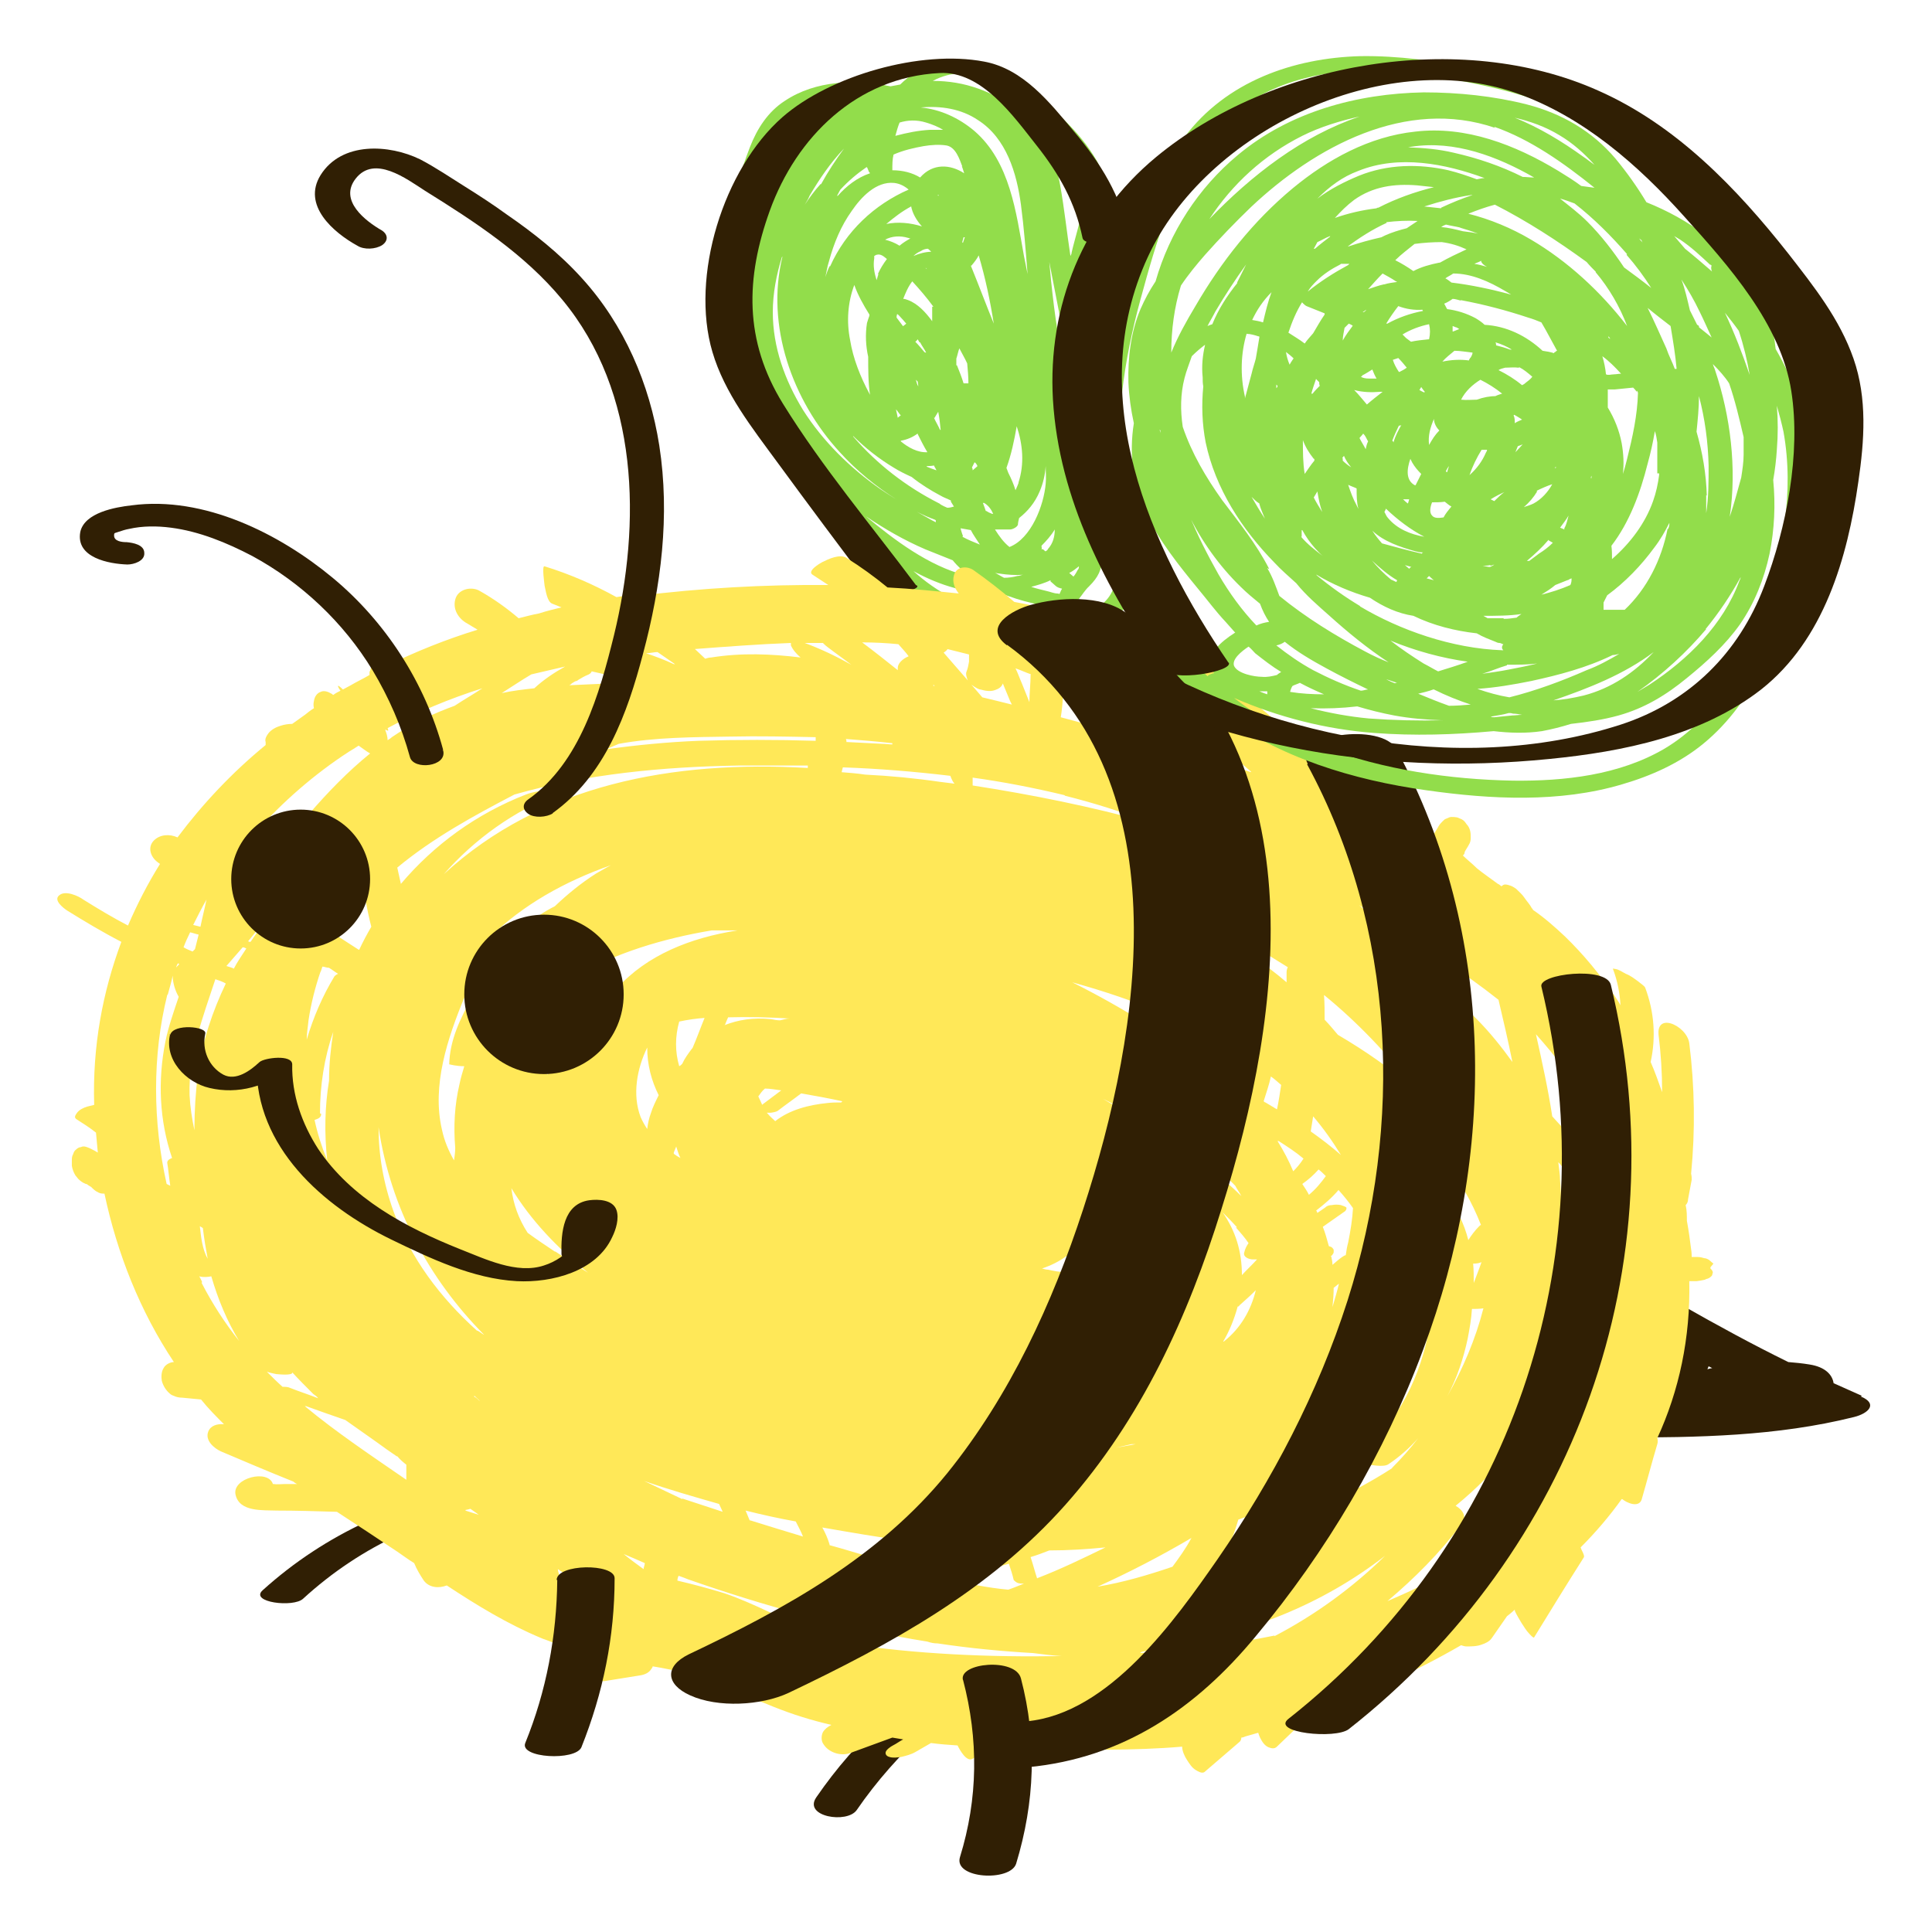 <?xml version="1.0" encoding="UTF-8"?>
<svg id="Layer_1" xmlns="http://www.w3.org/2000/svg" version="1.1" viewBox="0 0 32 32">
  <!-- Generator: Adobe Illustrator 29.8.0, SVG Export Plug-In . SVG Version: 2.1.1 Build 160)  -->
  <defs>
    <style>
      .st0 {
        fill: #301f04;
      }

      .st1 {
        fill: #ffe858;
      }

      .st2 {
        fill: #92dd4b;
      }
    </style>
  </defs>
  <path class="st0" d="M6.08,25.2c-.63.29-1.21.67-1.73,1.14-.22.2.51.29.67.14.48-.44,1.02-.8,1.61-1.07.14-.06.12-.16,0-.22-.15-.07-.39-.05-.54.02h0Z"/>
  <path class="st0" d="M14.67,28.46c-.44.39-.82.83-1.15,1.31-.22.32.51.44.67.21.33-.48.72-.92,1.15-1.31.13-.12-.03-.26-.15-.3-.17-.06-.39-.03-.52.1h0Z"/>
  <path class="st2" d="M18.87,9.61c.04-.29-.02-.58-.09-.86-.07-.31-.16-.61-.25-.91-.11-.35-.25-.7-.36-1.05-.03-.35-.07-.69-.13-1.04-.02-.14-.05-.27-.07-.41.02-.38.1-.76.18-1.13.07-.29.17-.58.18-.88.02-.27-.07-.53-.22-.76-.31-.49-.79-.88-1.26-1.21-.26-.18-.54-.34-.87-.36-.29-.02-.57.06-.81.2-.1.06-.18.12-.26.2-.06.01-.11.02-.16.03-.58-.12-1.24-.1-1.75.24-.28.18-.46.46-.58.77-.15.39-.27.79-.38,1.19-.2.78-.19,1.54.05,2.32.2.65.54,1.25.97,1.79.43.54.94,1,1.5,1.39.12.08.24.16.35.23-.14-.01-.31.07-.21.17.79.76,1.93,1.1,3.01.93.51-.08,1.05-.27,1.14-.84h0ZM15.95,8.88s-.03-.08-.04-.13c.06.01.12.02.17.03.04.08.1.16.15.24-.1-.04-.2-.08-.29-.13h0ZM12.96,4.25c-.28,1.14.16,2.38.95,3.24.27.3.6.57.95.79-.1-.06-.19-.12-.28-.18-.5-.35-.95-.79-1.28-1.31-.3-.49-.5-1.04-.5-1.62,0-.31.06-.62.15-.91h0ZM15.54,8.33c-.53-.27-1.01-.64-1.4-1.09,0,0-.01-.01-.01-.02.2.2.43.38.68.53.08.05.18.1.29.15.15.12.31.22.48.31.05.03.11.05.17.08,0,0,0,.02,0,.02.02.03.03.05.05.08-.03.01-.07.02-.11.02h0s-.1-.04-.13-.07h0ZM16.33,8.47s-.03-.09-.05-.14c0,0,.01,0,.02,0,.07.04.12.11.15.18,0,0-.01,0-.02,0-.03-.01-.07-.03-.1-.05h0ZM14.87,6.92s-.02-.1-.03-.14c.03.03.05.07.08.1h0s-.03.02-.04.03h0ZM15.44,5.08c0,.08,0,.16,0,.24h0c-.11-.15-.24-.29-.4-.35-.03-.01-.05-.02-.08-.02.04-.1.08-.2.15-.29.12.13.24.27.35.42h0ZM15.24,5.67c.03.06.07.11.1.17-.01,0-.02,0-.03-.01-.05-.06-.1-.12-.15-.17.02-.01.03-.03.04-.04.01.02.02.03.03.05ZM15.2,6.32s.01.06.01.08c-.02-.03-.03-.07-.04-.11.01.01.02.02.03.03h0ZM14.97,5.42c-.04-.05-.08-.11-.12-.16,0-.02,0-.03.01-.06.03.02.06.06.08.08.03.03.05.06.07.08-.02.02-.04.03-.06.05h0ZM15.84,6.05s0-.07,0-.11c.02-.06.03-.12.05-.17.04.08.09.16.13.25.01.11.02.22.02.33h-.08c-.03-.1-.07-.2-.11-.3h0ZM16.03,6.58v.02-.02h0,0ZM15.94,4.02s0-.01,0-.02l.02-.07h.02s-.02.06-.03.09h0ZM15.34,4.44s.02.03.03.04c-.01-.02-.03-.03-.04-.04h0ZM15.43,4.17c-.1,0-.21.03-.3.07.03-.03.07-.06.12-.08.04-.03.09-.04.12-.04.02.02.04.03.06.06ZM14.55,4.54s-.02.06-.03.1c-.04-.12-.06-.24-.04-.36,0-.01,0-.02,0-.04.02-.01.03-.02.04-.02.07-.02.12.03.17.07-.06.08-.11.16-.15.25h0ZM14.4,5.21v.02s-.03.08-.04.12c-.03.19-.02.38.02.56,0,.21,0,.43.03.63,0,0-.01-.02-.01-.02-.15-.28-.27-.58-.32-.89-.06-.3-.04-.62.07-.91h0c.06.17.15.33.25.49h0ZM16.1,7.74h0s.03-.06.04-.08h.01s.03.03.04.06c-.03.03-.06.05-.08.07,0-.02,0-.03-.01-.04,0,0,0,0,0,0ZM16.09,4.4h0c.05-.06.09-.11.12-.17.11.37.19.75.25,1.13-.13-.32-.25-.64-.38-.96h0ZM15.54,3.25s0-.01-.01-.02c0,0,.02,0,.02,0,0,0-.01.02-.02.02,0,0,0,0,0,0ZM14.9,4.07c-.08-.05-.16-.08-.24-.1.11-.06.25-.07.38-.03.01,0,.02.01.04.01-.06.03-.12.07-.17.11,0,0,0,0,0,0ZM15.48,6.92s.04-.07.06-.1c.02.1.03.2.04.3h-.01c-.03-.07-.07-.13-.1-.2ZM15.09,3.41c.02.12.09.24.18.34-.19-.06-.4-.08-.59-.04.13-.11.26-.21.41-.29h0ZM14.92,7.3c.11-.02.2-.06.28-.12,0,0,0,0,0,.01.05.1.1.2.16.3-.16.01-.32-.08-.44-.18h0ZM13.74,4.41c-.03.06-.05.12-.07.18.02-.08.03-.17.06-.26.08-.3.2-.59.38-.84.15-.22.4-.49.7-.46.09.01.17.05.24.11-.57.25-1.04.69-1.3,1.27ZM14.36,2.77s.02.04.03.07c0,.01.02.02.02.03-.21.07-.39.21-.54.38,0,0,0-.01,0-.02.02-.03.03-.06.05-.09.13-.14.27-.26.43-.37h0ZM15.35,7.72s.08,0,.12-.01c.01.03.03.05.04.08-.06-.02-.11-.04-.16-.06h0,0ZM16.87,8s-.03.08-.05.12c-.03-.1-.07-.19-.12-.29-.01-.03-.02-.05-.03-.08.08-.22.13-.46.17-.69.1.3.13.62.03.93h0ZM15.93,2.75s.03.08.04.12c-.23-.15-.52-.17-.73.07-.13-.08-.29-.12-.46-.12h0c0-.1,0-.18.02-.26.16-.07.33-.11.5-.14.12-.02.26-.03.38-.01.15.03.21.22.26.35ZM16.48,8.77c.08,0,.16,0,.25,0,.04,0,.12-.04.13-.08,0-.03.01-.07.02-.11.14-.11.26-.25.34-.44.06-.14.09-.28.1-.42,0,.1.01.19,0,.29-.03.36-.24.91-.6,1.05-.1-.08-.17-.18-.24-.29,0,0,0,0,0,0ZM15.41,2.15c-.2.01-.39.05-.58.1.02-.07.04-.15.07-.22.13-.04.28-.05.44,0,.1.03.2.07.28.12h-.21ZM13.59,3.05c-.1.11-.18.22-.26.34.03-.05.06-.1.08-.15.16-.27.34-.54.57-.78-.14.19-.27.39-.38.59h0ZM15.5,8.62v.03l-.06-.03c-.16-.09-.32-.18-.49-.28.17.11.35.2.54.27h0ZM17.31,9.13s-.04-.05-.06-.03c.01-.02,0-.04,0-.06.08-.08.16-.17.22-.27,0,.12-.03.23-.11.32-.01.02-.02.03-.04.04,0,0,0,0-.01,0h0ZM16.96,4.24c-.13-.72-.23-1.56-.82-2.07-.26-.22-.57-.36-.89-.39.33-.03.67.02.95.21.47.3.64.88.71,1.4.05.38.08.77.11,1.15-.02-.1-.04-.2-.06-.3h0ZM17.76,6.7s.02.04.02.07v.04s-.02-.07-.02-.11ZM17.58,5.73c0,.06,0,.11.01.17-.11-.55-.17-1.1-.22-1.66,0,.02,0,.03,0,.05.07.36.14.72.21,1.08,0,.12-.01.24,0,.35h0ZM16.46,9.48s.06.02.09.02c.13.02.27.03.4.02-.03,0-.06.02-.1.02-.07.02-.15.03-.22.03-.06-.03-.12-.07-.18-.1h0ZM17.4,9.63s.06.05.08.07c.03.03.07.04.11.05,0,.01-.02.03-.02.04-.04.08,0,.04-.06.04-.05,0-.12-.03-.17-.04-.08-.02-.17-.04-.26-.07.11-.03.22-.06.32-.11h0ZM17.85,9.44s-.04.08-.07.11c-.02-.02-.05-.04-.07-.06.06-.03.11-.07.16-.11,0,.02,0,.04-.02.06ZM15.96,1.23c.26.02.49.2.69.35.4.3.83.65,1.1,1.09.13.22.21.45.18.7-.02.27-.12.55-.18.81,0,.02-.01.04-.02.06-.06-.39-.1-.78-.17-1.17-.13-.76-.63-1.34-1.35-1.6-.25-.09-.5-.13-.76-.13.15-.08.32-.13.49-.12h.01,0ZM12.45,3.59c.1-.35.21-.71.34-1.05.1-.28.24-.54.49-.71.29-.2.64-.25.98-.24-.1.04-.2.1-.3.15-.8.46-1.33,1.24-1.57,2.1.02-.09.04-.18.06-.27ZM14.34,8.55c.31.21.64.4.99.55.15.06.3.12.45.18.08.1.18.19.29.27-.03,0-.05,0-.08-.02-.61-.16-1.17-.58-1.65-.98h0ZM18.05,10.13c-.99.36-2.16.02-2.92-.67.44.24.92.39,1.43.36.18.07.36.13.54.17.18.04.37.11.55.07.21-.04.25-.22.39-.35.15-.15.21-.27.22-.49,0-.24,0-.48-.01-.72v-.34c.07.24.13.47.18.71.11.47.16,1.05-.38,1.25,0,0,0,0,0,0Z"/>
  <path class="st0" d="M15.17,9.69c-.74-.99-1.55-1.95-2.2-3s-.62-2.09-.22-3.2c.44-1.22,1.44-2.21,2.81-2.28.7-.04,1.23.72,1.61,1.2.38.48.64.95.76,1.53.03.17.79.09.77-.02-.13-.67-.47-1.22-.91-1.74-.4-.48-.84-1.04-1.49-1.16-1.05-.2-2.55.23-3.34.92-.98.86-1.53,2.64-1.16,3.89.2.68.66,1.26,1.07,1.82.52.71,1.05,1.42,1.58,2.12.11.15.81.01.74-.07h0Z"/>
  <path class="st0" d="M30.84,23.12c-.16-.07-.31-.14-.47-.21-.02-.14-.14-.27-.4-.31-.12-.02-.23-.03-.35-.04-.59-.29-1.16-.6-1.74-.93-.21-.12-.55-.13-.79-.06-.12.03-.43.17-.2.3.17.1.34.2.51.29-.09.04-.16.11-.2.2-.12.26-.25.52-.38.78-.04.08-.03.16,0,.24h-.03c-.12,0-.59.04-.57.23.02.2.46.2.58.2,1.32,0,2.63-.02,3.91-.34.24-.06.4-.22.11-.34h0ZM28.36,22.66s-.06.01-.08.02l.02-.05s.04.02.06.03Z"/>
  <path class="st1" d="M28.38,20.93s-.05-.04-.07-.06c-.03-.02-.06-.03-.08-.03-.03-.01-.07-.02-.11-.02h-.1s0-.08-.01-.13c-.02-.16-.04-.31-.07-.47,0-.09,0-.17-.02-.26.02-.02.04-.05.04-.1.02-.11.04-.21.06-.32,0-.03,0-.06-.01-.1.07-.72.06-1.44-.03-2.16-.02-.15-.17-.29-.31-.33-.15-.04-.21.05-.2.18.04.32.06.64.06.96-.06-.17-.12-.34-.19-.5.09-.41.06-.83-.09-1.23-.01-.03-.09-.08-.11-.1-.07-.05-.13-.1-.21-.13-.06-.03-.11-.07-.17-.08-.02,0-.06-.02-.04.01.07.19.11.39.12.59-.03-.06-.07-.11-.1-.16-.24-.35-.51-.68-.82-.98-.17-.16-.34-.31-.53-.44,0-.01-.01-.02-.02-.03-.03-.06-.08-.11-.12-.17-.04-.06-.09-.1-.14-.15-.03-.02-.06-.04-.09-.05-.03-.01-.06-.02-.09-.02-.02,0-.04.01-.06.03-.02-.01-.03-.03-.06-.04-.12-.09-.24-.17-.35-.26,0,0,0,0-.01-.01-.07-.07-.15-.13-.22-.2.02-.02.03-.03.03-.06.02-.04.05-.08.07-.12.02-.03.03-.07.03-.11s0-.08-.01-.12c-.01-.04-.03-.08-.06-.11-.02-.03-.04-.06-.08-.08l-.07-.03s-.1-.02-.14,0l-.07.03s-.07.06-.1.11c-.02.04-.05.08-.07.12-.01.02-.02.05-.02.08-.53-.4-1.07-.79-1.62-1.15-.15-.1-.3-.19-.45-.28-.3-.31-.62-.59-.95-.85-.04-.12-.11-.23-.19-.32-.04-.05-.1-.1-.17-.11-.06,0-.13.02-.17.07h0s-.07-.04-.11-.07h0s.04-.02.06-.04c0-.1-.03-.19-.07-.27-.04-.09-.1-.17-.17-.24-.02-.02-.04-.03-.07-.04-.03-.02-.07-.03-.1-.04-.07-.03-.16-.04-.24-.05h-.07s-.06,0-.09.02c0,0-.01.02-.02.02,0,.02.01.04.03.06l.04.04c.05.07.09.14.12.22-.85-.43-1.76-.71-2.7-.88-.22-.19-.44-.36-.68-.53-.11-.07-.28-.06-.32.09-.03.11.01.21.08.3-.39-.04-.78-.08-1.18-.1-.22-.18-.44-.34-.68-.49-.11-.07-.3.02-.4.07-.04.02-.26.15-.16.21.09.06.17.11.26.17-1.05-.01-2.11.05-3.15.18h-.06c-.1,0-.2,0-.3.02-.38-.21-.77-.38-1.19-.51-.05-.02,0,.3,0,.32.02.08.04.27.13.3.05.02.1.04.15.06-.12.03-.25.06-.37.1-.11.02-.22.05-.34.08-.2-.17-.41-.32-.64-.45-.13-.08-.34-.04-.4.11-.06.16.02.32.16.41.07.04.13.08.2.12-.52.16-1.02.36-1.51.6,0,0-.02-.01-.02-.01-.03-.02-.06-.03-.1-.03-.03,0-.06,0-.08.02-.03.01-.04.03-.06.06,0,.02-.01.04-.02.06v.05c-.1.06-.21.11-.31.17-.04.02-.09.05-.13.07h0s-.07-.07-.08-.06c-.01.01.03.07.04.08-.04.02-.08.04-.12.07-.01,0-.02-.02-.03-.02-.05-.03-.12-.06-.18-.03-.06.02-.1.08-.11.15-.01.04-.01.08,0,.12-.05.03-.1.07-.15.11-.07.05-.14.1-.21.15-.06,0-.13.01-.19.03-.07.02-.15.06-.2.12-.03.04-.07.1-.05.15,0,0,0,0,0,.01v.04h0c-.55.45-1.04.97-1.46,1.53-.13-.06-.29-.05-.39.05-.11.11-.06.27.06.36.01.01.03.02.04.03-.2.32-.38.67-.53,1.02-.25-.13-.5-.28-.74-.43-.08-.06-.3-.16-.4-.07-.1.08.07.21.13.25.29.18.59.36.9.52-.31.83-.48,1.73-.45,2.7-.04.01-.08.02-.12.03-.06.02-.13.05-.17.11-.02.03-.05.07,0,.1.11.07.22.14.32.22.01.11.02.22.03.33-.03-.02-.07-.04-.11-.06-.02-.01-.04-.02-.07-.03-.03-.01-.06-.02-.1,0-.03,0-.06.02-.08.04-.03.02-.04.05-.05.08-.02.03-.02.07-.02.11v.08c.01.06.03.11.06.16.02.02.03.04.05.06.03.03.07.06.12.08.02,0,.03.01.04.02l.05.03.02.02s.05.05.08.06c.03.02.06.03.1.03h.02c.21.99.59,1.95,1.15,2.79-.06,0-.14.04-.17.1-.04.06-.04.15-.03.21.02.08.07.16.13.21.02.02.04.03.07.04.04.02.09.03.14.03.11.01.21.02.31.03.12.15.25.28.38.41-.11-.01-.22.02-.26.12-.06.15.1.28.21.33.4.17.8.34,1.2.5.02.02.04.03.06.04h-.2c-.06,0-.13.01-.19,0h-.01c-.08-.25-.67-.1-.62.17.06.3.46.26.69.27.32,0,.65.01.98.02h.01c.34.22.67.44,1,.66.09.06.18.13.28.19.04.1.1.2.16.29.09.12.25.13.38.08.5.33,1.01.64,1.56.87.02.01.05.02.08.03.21.08.41.16.63.22h.03c-.03.06-.05.14-.03.2.02.08.07.15.14.2.07.04.15.08.23.06l.56-.09c.07-.01.15-.04.19-.11.01-.01.02-.03.02-.04.19.03.38.07.57.12.65.18,1.26.52,1.91.72.16.05.31.09.48.13-.06.03-.11.07-.14.12-.03.06-.03.15.01.2.08.13.27.2.43.15.24-.09.47-.17.71-.26.06.01.12.02.18.03-.06.03-.11.07-.17.1-.04.02-.11.07-.12.11-.01.04.02.07.06.08.06.02.13.01.2,0,.08-.02.16-.04.23-.08.09-.05.17-.1.26-.15.15.02.29.03.44.04.04.08.15.28.25.22.11-.06.22-.12.33-.18.24.01.48.02.71.02.78.01,1.62.03,2.43-.04h0c0,.07.04.16.08.22s.08.13.15.17c.03.02.1.06.14.03.19-.16.38-.33.57-.49.03-.02.04-.05.04-.08.02,0,.05-.01.07-.02.07-.02.14-.04.21-.06.01.03.02.06.03.08.03.06.07.13.14.16.05.02.1.03.14-.01.17-.16.34-.33.51-.49.47-.18.93-.39,1.38-.59.39-.18.78-.38,1.16-.6.03.01.06.02.09.02.08,0,.17,0,.25-.03.06-.02.13-.05.17-.11l.25-.36s.09-.07.13-.11v.02c.03.07.07.13.11.2.04.06.08.13.13.18,0,0,.07.08.08.06.27-.44.54-.88.82-1.32.02-.02-.01-.08-.02-.1-.01-.02-.02-.04-.03-.07.25-.25.48-.52.68-.8h.01c.07.06.27.15.32.01.09-.31.17-.62.26-.92.01-.03.01-.07,0-.1.36-.78.55-1.66.53-2.6h.12s.08-.01.12-.02c.02,0,.04-.02.06-.02.03-.01.06-.03.08-.06,0-.01,0-.02.01-.04,0-.03-.02-.05-.04-.07v-.02h0ZM26.29,18.32c.18.4.27.83.29,1.26-.16-.27-.35-.51-.57-.76-.1-.11-.2-.22-.3-.33-.07-.46-.17-.91-.27-1.36.32.36.62.73.83,1.19h0ZM23.97,23.13c.16-.3.27-.63.34-.96.03-.16.06-.32.07-.49h.03s.11,0,.16-.01c-.13.51-.34,1-.6,1.46ZM23.92,19.82c-.08-.07-.29-.07-.39-.07h-.08c-.02-.06-.04-.12-.07-.18-.02-.46-.13-.9-.34-1.3.65.57,1.19,1.25,1.49,2.02-.01,0-.02.01-.03.02-.07.07-.13.15-.18.23-.07-.27-.18-.53-.41-.72h0ZM20.26,22.22c.1-.17.18-.36.24-.58.01,0,.02,0,.03-.02.09-.08.18-.16.27-.25-.08.33-.25.63-.53.85ZM18.77,18.51c-.16-.11-.33-.21-.5-.31.16.08.32.16.49.25.6.33,1.23.7,1.7,1.19.03.06.07.11.1.17-.52-.51-1.15-.93-1.79-1.3h0ZM19.56,21.57s-.03.08-.06.13v-.05s.04-.05.06-.08h0ZM18.81,23.92c-.11.02-.22.04-.33.06.09-.02.17-.04.26-.06h.07ZM16.8,26.18s.03.03.06.04c.03.01.07.01.1.01-.08.03-.17.07-.26.1-.34-.03-.67-.1-1.01-.18.34-.07.68-.15,1.02-.25.03.09.06.18.08.27h0ZM18.06,19.69s.04.05.07.07c-.02-.01-.03-.02-.05-.03,0-.01-.01-.03-.01-.04h0ZM17.65,21.07c-.1,0-.2-.02-.29-.04-.03,0-.07-.01-.1-.02.15-.05.29-.12.41-.21.03.05.06.1.07.15-.02.04-.06.08-.1.12h0ZM20.47,20.33c.07.08.15.17.21.26-.03.04-.06.1-.07.15-.03.08.08.12.14.12h.07c-.08.09-.17.17-.25.26,0-.4-.11-.74-.32-1.04.08.08.16.16.24.25h0ZM22.05,20.8s.02-.01.02-.02c.01-.01.02-.03.02-.04v-.04s-.01-.02-.02-.03c-.02-.02-.03-.02-.06-.03-.03-.11-.06-.22-.1-.32l.37-.26s.03-.03.02-.06c-.02-.02-.07-.03-.09-.04-.05-.01-.1-.01-.15,0-.04,0-.08.01-.11.04l-.13.09s-.01-.03-.02-.04c.13-.1.26-.21.37-.34.09.1.17.2.24.3-.01.18-.04.37-.08.57-.02.07-.03.14-.04.21-.02,0-.04.02-.06.03-.06.04-.11.09-.16.13,0-.04-.01-.1-.02-.14,0,0-.01,0-.01,0ZM21.71,18.74l.04-.25c.17.2.32.41.46.64-.16-.14-.33-.27-.5-.39h0ZM21.96,19.48c-.08.11-.17.22-.28.31-.03-.06-.07-.12-.11-.18.1-.07.19-.15.27-.24.04.03.08.07.12.11ZM22.18,21.25c-.03.13-.07.26-.11.4.01-.11.02-.21.02-.32.03-.02.06-.05.09-.07ZM24.54,20.9c-.04.12-.09.24-.13.35,0-.11,0-.21-.01-.32.06,0,.11-.01.15-.03ZM22.93,15.26c.66.43,1.31.84,1.89,1.3.08.34.16.68.23,1.03-.18-.25-.38-.5-.6-.72-.04-.04-.08-.08-.12-.11-.36-.45-.78-.87-1.25-1.23-.18-.19-.38-.37-.57-.54.14.09.28.18.42.27h0ZM23.44,18.05c-.39-.34-.82-.64-1.28-.91-.07-.08-.14-.17-.22-.25,0-.13,0-.27-.01-.41.54.44,1.06.98,1.51,1.57ZM21.18,18.9c.14.09.28.18.41.29-.05.08-.11.15-.17.21-.07-.17-.16-.34-.26-.5h.02,0ZM21.16,18.38c-.07-.04-.13-.08-.2-.12-.01,0-.02-.01-.03-.02.04-.13.09-.27.12-.41.06.04.11.09.17.14-.02.13-.04.27-.07.41ZM21.96,13.12c.07.04.13.08.19.13-.07-.03-.15-.05-.22-.07.01-.02.02-.03.03-.06h0ZM20.83,15.72c.07.04.15.08.21.12.1.06.19.12.29.18-.01.02-.02.05-.02.08v.17c-.35-.3-.74-.56-1.15-.79.22.08.44.15.66.23h.01ZM20.72,12.79c-.08-.03-.17-.06-.25-.08-.08-.12-.16-.23-.25-.34.17.13.34.27.5.41ZM20.65,17.53c-.04.15-.09.29-.15.43v.02c-.13-.08-.27-.16-.41-.24-.72-.57-1.51-1.06-2.33-1.47,1.05.29,2.05.69,2.9,1.26h0ZM12.62,18.29s-.04-.09-.06-.13c.03-.04.06-.09.11-.13.09,0,.18.02.27.03,0,0-.32.24-.32.24ZM12.77,18.43s.08-.01.11-.03c.13-.1.26-.19.39-.29.23.04.45.08.68.13,0,0-.01.02-.02.02-.08,0-.15,0-.23.01-.3.03-.62.11-.86.3-.04-.04-.09-.08-.13-.13,0,0,0,0-.01-.01h.06ZM12.42,25.19l-.07-.17c.28.07.55.13.83.18.04.08.09.17.12.25-.3-.09-.59-.18-.88-.27h0ZM17.64,13.18c.48.12.96.27,1.41.45-.97-.27-1.97-.47-2.94-.62,0-.04,0-.09,0-.13.51.07,1.02.17,1.52.29ZM13.74,25.6v-.02c-.03-.1-.07-.19-.12-.28.46.08.92.16,1.37.22.23.03.46.06.7.08-.4.1-.79.17-1.2.21-.25-.07-.5-.15-.76-.22ZM18.05,11.72s.05-.05.06-.08c.21.1.43.2.65.27.25.08.49.15.74.2.11.12.22.26.31.4-.74-.22-1.49-.43-2.24-.63.02-.12.03-.25.04-.38.02.03.04.06.06.08.07.11.25.21.37.12ZM17.07,11.17c0,.16-.02.31-.02.46-.04-.1-.08-.2-.12-.3-.04-.09-.07-.18-.11-.26.09.03.17.07.26.1h0ZM16.24,11.42c.07.02.16.04.24.01.06-.02.11-.05.13-.11h0c.04.1.08.19.12.29.01.02.02.04.03.06-.16-.04-.32-.08-.49-.12-.06-.07-.12-.14-.18-.21.04.03.1.07.14.08h0ZM15.81,12.98c-.08-.01-.16-.02-.24-.03-.41-.06-.83-.1-1.24-.12-.13-.02-.26-.03-.39-.04l.02-.08c.59.02,1.19.07,1.78.14.02.05.04.1.07.13h0ZM15.69,10.75c.12.03.24.06.36.09h0v.12c-.01.06-.02.11-.04.16-.02.04,0,.1.02.15-.13-.15-.26-.3-.4-.46.03-.02.04-.03.06-.05ZM15.48,11.36h-.02v-.02l.02.02h0ZM14.78,12.33c-.06,0-.11-.01-.17-.01-.2-.01-.39-.02-.59-.03,0-.02,0-.03-.01-.05.26.02.51.04.77.07v.02h0ZM14.88,10.67c.06.07.12.13.17.2-.1.04-.18.12-.18.19v.04c-.2-.16-.39-.31-.59-.46.2,0,.4.01.6.03h0ZM13.62,10.64s.06.06.09.08c.13.1.26.19.39.29-.25-.14-.5-.26-.77-.36h.3,0ZM11.46,17.37c-.06.08-.12.16-.16.25-.02.02-.03.03-.05.04-.07-.24-.07-.49,0-.74.14-.03.28-.05.42-.06-.07.17-.13.34-.2.5h0ZM9.06,17.79c-.04-.15-.07-.3-.09-.45.08-.36.22-.72.43-1.04.03-.04.06-.08.1-.11.68-.41,1.51-.65,2.29-.78h.43c-.78.12-1.51.41-2,.96-.69.32-1.04.85-1.15,1.43h0ZM7.45,17.63s.11.03.24.03c-.03.1-.06.2-.08.3-.08.34-.1.69-.07,1.05,0,.07-.01.14-.02.21-.09-.16-.16-.32-.2-.51-.17-.73.09-1.51.38-2.21.04,0,.08.01.12.02-.2.35-.37.71-.38,1.11h0ZM7.97,16.28c-.03.05-.06.1-.1.15-.04,0-.08-.02-.13-.02.06-.14.11-.27.17-.4.07-.17.15-.34.22-.5.53-.52,1.22-.91,1.99-1.18-.08.04-.16.09-.25.14-.25.16-.47.34-.68.54-.18.09-.34.2-.5.33-.3.27-.54.6-.74.93h0ZM7.35,14.48c.51-.58,1.16-1.05,1.91-1.34.12-.04-.1-.05-.12-.05-.14,0-.3.02-.43.07-.82.32-1.52.83-2.07,1.48-.02-.09-.04-.18-.06-.27.59-.49,1.27-.86,1.94-1.21,1.19-.34,2.46-.46,3.71-.48h1.15s0,.03,0,.04c-2.23-.13-4.41.27-6.03,1.76ZM9.36,11.04h0c-.18.1-.36.22-.51.36-.18.02-.36.04-.54.08.16-.1.32-.21.49-.31.18-.04.38-.09.56-.13h0ZM13.1,10.65s0,.03,0,.04c.03.07.09.14.16.2-.49-.06-.98-.08-1.48,0-.03,0-.07.01-.1.02-.06-.06-.12-.11-.17-.16.53-.04,1.05-.08,1.58-.1ZM10.89,10.8c.1.07.19.13.29.2h-.02c-.15-.07-.31-.13-.46-.18.07,0,.13-.02.2-.02h0ZM12.11,12.2c.46-.01.93,0,1.4.01v.06c-.65-.02-1.29-.02-1.94,0-.51.02-1.02.07-1.53.14.07-.03.14-.06.21-.09.61-.11,1.23-.11,1.86-.12ZM10.35,11.26c-.07.03-.14.05-.21.08-.02-.01-.04-.02-.06-.02-.22.01-.43.02-.65.03.02-.01.03-.02.04-.03.02-.01.04-.03.07-.04h.01s.02-.01.03-.02c.05-.03.1-.06.15-.08.03-.01.06-.03.07-.06.18.04.36.08.54.14h0ZM6.38,12.08s.04.03.05.02c0,0,0-.02-.01-.04.5-.27,1.03-.49,1.57-.66-.15.1-.31.19-.46.29-.36.13-.72.3-1.04.52-.02.02-.04.03-.07.05,0-.06-.02-.12-.04-.17,0,0,0,0,.01,0ZM5.3,18.44c0-.46.07-.92.22-1.35-.04.26-.07.53-.07.81-.07.43-.08.87-.03,1.32-.09-.22-.16-.44-.21-.67.06-.02.11-.04.11-.1h0ZM5.94,15.73c-.11-.07-.23-.15-.34-.22.13-.21.27-.42.45-.62.03.15.06.31.1.46-.07.12-.14.25-.2.38h0ZM5.31,16.1s.02-.06.03-.09c.03,0,.07.02.11.02.05.03.1.07.15.1-.03.01-.05.03-.06.04-.2.33-.35.68-.46,1.05,0-.11.02-.21.03-.32.04-.27.11-.55.2-.81h0ZM4.22,13.8c.46-.52.99-.98,1.56-1.35.05-.03.1-.06.16-.1.06.04.12.09.19.13h0c-.74.6-1.33,1.38-1.92,2.12-.06-.04-.13-.08-.19-.12.06-.22.12-.45.2-.67h0ZM4.11,15.59l.22-.27s-.01.04-.02.06c-.06.07-.11.15-.16.22-.01,0-.03,0-.04-.01ZM3.87,16.04s-.08-.03-.12-.04c.09-.1.18-.21.27-.31.02,0,.04.01.06.02-.07.11-.15.22-.21.34ZM3.44,20.85c-.09-.16-.11-.36-.13-.54.02.01.03.02.05.03.02.17.05.35.08.51ZM3.57,16.22c.06.02.12.04.17.07-.22.46-.39.96-.46,1.48-.04.31-.06.63-.06.95-.04-.19-.07-.38-.08-.58-.02-.68.22-1.29.43-1.93h0ZM3.42,14.9c-.03.15-.07.3-.1.45-.04-.01-.08-.02-.12-.03.07-.14.14-.28.22-.42h0ZM3.14,15.44c.05.01.1.03.15.04-.02.08-.04.16-.06.24-.02.02-.03.03-.04.04-.05-.02-.1-.04-.15-.07.03-.08.07-.17.11-.25ZM2.94,15.95l.03.02s-.03.03-.04.04c0,0,0,.01-.01.01,0-.02.02-.05.03-.07,0,0,0,0,0,0ZM2.78,16.47c.03-.11.06-.21.08-.31,0,.11.04.25.1.35-.08.24-.17.49-.22.74-.13.65-.1,1.31.11,1.93-.05.02-.08.04-.08.08.02.12.03.25.05.38-.02-.01-.04-.02-.06-.03-.23-1.03-.24-2.12.01-3.13ZM3.35,21.24s-.03-.07-.05-.1c.07.02.15.01.2,0h0c.11.38.26.74.46,1.07-.23-.29-.44-.61-.62-.96h0s0-.01,0-.01ZM4.59,22.76s.27.03.25-.03c.11.12.23.24.35.36.03.02.06.04.08.07-.15-.06-.31-.11-.46-.17-.04-.02-.08-.02-.13-.02-.09-.08-.17-.16-.26-.25.06.02.11.03.16.04h0ZM5.04,23.28c.22.08.45.16.68.24.17.12.34.24.51.36.11.08.22.16.34.24h.01c.05.06.1.1.15.14v.25c-.58-.4-1.15-.78-1.67-1.21h0s0-.01,0-.01ZM7.9,22.04c-.61-.55-1.1-1.2-1.38-1.97-.17-.47-.25-.94-.25-1.4.2,1.34.83,2.51,1.75,3.44-.04-.02-.07-.05-.11-.07ZM7.86,23.12s.01.01.02.02c.02.02.05.04.07.07-.03-.03-.06-.06-.1-.08ZM7.71,25.01s.06-.01.08-.02c.04.03.09.06.14.1-.07-.02-.15-.05-.22-.07h0ZM9.19,20.73c-.15-.1-.3-.2-.45-.31-.15-.23-.24-.48-.27-.74.32.53.76.99,1.27,1.4-.18-.11-.36-.23-.54-.35h0ZM10.78,18.44c-.03.08-.05.17-.06.26-.04-.06-.08-.13-.11-.2-.14-.37-.06-.8.11-1.15,0,.29.07.55.19.79-.05.1-.1.2-.13.3h0ZM9.37,26.14s-.07-.03-.11-.05c0-.03-.02-.06-.02-.1.09.06.18.12.28.18.02.02.04.03.06.05-.07-.03-.14-.06-.21-.09ZM11.16,19.11v-.02l.04-.1c.02.06.04.13.07.19-.04-.02-.07-.04-.11-.07ZM12.01,16.97s.03-.08.05-.12c.35-.01.7,0,1.02.02-.06,0-.11.02-.16.03-.05,0-.1-.01-.15-.02-.29-.03-.54.01-.77.1h0ZM10.33,25.74c.12.05.24.1.35.15,0,.03-.02.07-.02.1-.11-.08-.22-.16-.33-.25ZM11.3,24.83c-.21-.1-.42-.2-.63-.3.4.14.82.26,1.24.38.02.04.04.09.06.13-.22-.07-.45-.15-.67-.22h0ZM14.01,27.21c-.19-.06-.38-.13-.57-.2-.49-.19-.94-.45-1.44-.62-.26-.08-.52-.15-.78-.21,0-.03.01-.06.02-.08.06.02.11.04.16.06,1.23.43,2.58.81,3.96,1.03.06.02.11.03.17.03.53.08,1.06.13,1.58.16.16.02.31.04.47.05-1.19.02-2.4-.03-3.58-.21h0ZM17.18,26.15c-.04-.12-.07-.24-.11-.36.1-.03.21-.07.31-.11.31,0,.62-.02.93-.05-.37.18-.74.36-1.13.51ZM19.73,25.48c-.09.17-.2.32-.31.47-.41.14-.82.26-1.24.33.53-.24,1.05-.51,1.56-.81h0ZM21.11,27.09c-.73.15-1.48.24-2.23.29.01,0,.02-.02.03-.02.15-.03.3-.06.45-.1,1.3-.2,2.52-.67,3.58-1.49-.54.53-1.16.98-1.83,1.33h0ZM23.07,24.31c-.77.5-1.66.86-2.47,1.19-.08.03-.16.07-.25.1.07-.14.12-.29.16-.43.11-.04.22-.08.32-.12.04-.02.1-.04.14-.06.03-.01.06-.02.08-.03,1.8-.79,2.93-2.37,2.62-4.3-.03-.17-.07-.35-.11-.51.11.23.16.49.18.74.03.41,0,.83-.09,1.23-.17.81-.58,1.58-1.26,2.05-.06.03.2.08.22.08.09.01.31.06.39,0,.18-.12.35-.27.49-.43-.13.17-.28.34-.44.5h0ZM25.25,25.14c-.39.34-.81.63-1.25.88-.33.19-.67.35-1.02.5.45-.38.87-.8,1.23-1.28.09-.12.02-.23-.1-.3.7-.57,1.25-1.25,1.49-2.17.14-.54.17-1.1.11-1.65.15-.5.17-1.05.13-1.57,0-.1-.02-.2-.03-.3.01.01.02.02.03.03.29.36.52.76.65,1.19h0c-.17.86-.36,1.68-.49,2.55-.11.76-.31,1.49-.76,2.12Z"/>
  <circle class="st0" cx="4.98" cy="14.56" r="1.15"/>
  <path class="st0" d="M2.82,17.12c-.11.43.26.81.65.9.46.11.97-.02,1.32-.35l-.54-.04c-.02,1.37,1.1,2.35,2.23,2.9.64.31,1.35.65,2.08.69.58.03,1.32-.16,1.58-.73.06-.12.12-.31.07-.45-.06-.17-.3-.18-.45-.16-.43.06-.47.54-.46.89,0,.17.58.15.58-.02,0-.13,0-.26.03-.39.01-.06.03-.13.05-.18.01-.03.02-.05.04-.07.03-.03.02-.03,0-.01l-.22.02h.03c-.06-.01-.12-.03-.17-.04.06.04.01.22,0,.27-.03.1-.08.19-.14.27-.12.16-.3.28-.49.34-.45.15-.98-.11-1.39-.27-.9-.36-1.8-.84-2.35-1.66-.27-.42-.44-.9-.43-1.4,0-.17-.46-.11-.54-.04-.15.14-.39.32-.6.21-.24-.13-.36-.41-.3-.68.03-.12-.53-.17-.58.02,0,0-.01,0-.01,0Z"/>
  <path class="st0" d="M7.34,12.42c-.3-1.11-.95-2.12-1.83-2.85s-2.13-1.36-3.33-1.2c-.27.03-.78.12-.85.44-.08.43.48.53.78.54.11,0,.29-.06.28-.19,0-.14-.19-.17-.29-.18-.07,0-.22-.01-.21-.12,0-.04.02-.03.07-.05.06-.02.12-.04.18-.05.22-.05.46-.05.69-.02.47.06.93.25,1.35.47.81.44,1.51,1.1,1.99,1.89.27.45.48.93.62,1.44.06.22.62.16.55-.11h-.01Z"/>
  <path class="st0" d="M9.15,13.47c.87-.62,1.24-1.65,1.5-2.64.3-1.12.45-2.29.27-3.45-.16-1.02-.58-2-1.28-2.77-.37-.41-.8-.75-1.25-1.06-.22-.16-.45-.31-.69-.46s-.49-.32-.74-.45c-.51-.25-1.3-.3-1.65.26-.31.5.21.95.61,1.17.11.07.3.06.41-.01.1-.07.1-.17,0-.24-.28-.16-.72-.5-.44-.86.31-.4.84,0,1.15.2.82.51,1.65,1.05,2.27,1.8,1.28,1.54,1.31,3.71.86,5.56-.24.97-.56,2.11-1.42,2.72-.1.07-.1.17,0,.24s.3.06.41-.01h-.01Z"/>
  <path class="st0" d="M16.68,10.68c2.93,2.14,2.23,6.38,1.26,9.35-.51,1.56-1.21,3.08-2.25,4.37-1.14,1.4-2.68,2.24-4.28,3-.41.2-.38.5.02.68.46.21,1.18.17,1.63-.04,1.7-.81,3.33-1.7,4.59-3.12s2.03-3.12,2.58-4.89c1.04-3.3,1.6-7.56-1.58-9.88-.41-.3-1.12-.26-1.58-.13-.29.08-.81.36-.39.67h0Z"/>
  <path class="st0" d="M21.65,12.66c1.47,2.71,1.6,5.96.67,8.88-.49,1.53-1.24,2.96-2.15,4.28-.71,1.02-1.8,2.56-3.16,2.69-.22.02-.77.07-.76.4.01.3.57.38.78.36,1.57-.15,2.78-.97,3.77-2.17,1.17-1.4,2.13-3.02,2.77-4.74,1.21-3.23,1.22-6.87-.44-9.95-.24-.45-1.74-.25-1.47.24h0Z"/>
  <path class="st0" d="M25.53,16.34c1.1,4.53-.52,9.24-4.19,12.13-.29.23.78.34,1,.17,3.74-2.94,5.47-7.68,4.34-12.33-.08-.31-1.2-.18-1.15.03h0Z"/>
  <path class="st0" d="M9.23,26.17c-.01.93-.18,1.84-.53,2.7-.1.25.83.3.93.07.36-.9.55-1.83.55-2.8,0-.25-.96-.24-.96.03h0Z"/>
  <path class="st0" d="M15.95,27.82c.26.99.25,1.97-.05,2.94-.11.36.83.41.93.11.31-1.02.35-2.04.08-3.07-.09-.35-1.04-.26-.96.03h0Z"/>
  <circle class="st0" cx="9.01" cy="16.47" r="1.32"/>
  <path class="st2" d="M29.99,7.59c-.05-.65-.26-1.26-.58-1.81-.01-.09-.02-.18-.04-.26-.12-.57-.38-1.09-.68-1.57-.61-1-1.42-1.81-2.5-2.29-.57-.25-1.18-.41-1.78-.53-.62-.12-1.25-.21-1.88-.2-1.11.03-2.22.42-2.91,1.34-.34.46-.57.99-.76,1.52-.21.6-.39,1.21-.52,1.83-.24,1.15-.29,2.35.02,3.5.3,1.09.93,2.02,1.83,2.69,1,.74,2.22,1.11,3.44,1.28,1.06.15,2.2.21,3.24-.1.48-.14.95-.35,1.34-.67.44-.36.76-.82,1.01-1.33.51-1.02.84-2.24.76-3.4h0ZM21.37,11.45s.02-.07.04-.09c.04-.02.08-.03.12-.05.13.07.26.13.4.19-.19,0-.38-.01-.56-.04h0ZM21.75,11.1c-.22-.12-.42-.26-.61-.41.05-.01.1-.03.14-.06.21.17.45.31.69.44.22.12.46.24.69.35-.04,0-.08.02-.12.02-.27-.09-.54-.21-.79-.34h0ZM24.75,2.1c.6.21,1.15.6,1.66,1.01-.07-.01-.15-.02-.22-.03-.12-.09-.25-.17-.38-.25-.71-.43-1.53-.75-2.37-.65-.76.08-1.45.46-2.03.94-.65.54-1.18,1.21-1.61,1.95-.15.25-.29.5-.4.77h0c0-.38.05-.75.16-1.11.12-.18.26-.35.4-.51.24-.27.5-.54.76-.79,1.06-1,2.57-1.82,4.05-1.31,0,0-.01,0-.01,0ZM28.98,6.21c-.12-.35-.25-.69-.41-1.03.08.1.16.2.23.3.08.24.14.49.18.73h0ZM23.11,11.32c-.05-.02-.1-.04-.15-.07.06.02.12.04.18.06-.01,0-.03,0-.04.01ZM23.58,10.99c-.19-.12-.37-.24-.55-.38.41.17.85.29,1.28.35-.16.06-.33.11-.49.16-.08-.04-.16-.09-.24-.13ZM22.53,10.04c-.25-.15-.49-.32-.72-.51,0,0-.01-.02-.02-.02.28.17.59.3.9.39.22.15.46.26.72.3.33.16.69.25,1.05.29.1.06.21.1.31.14.02.01.04.02.07.02.02,0,.04.02.06.02-.03.04-.03.07,0,.1,0,0-.02,0-.02,0-.83-.03-1.69-.33-2.36-.73h0ZM26.94,4.22c.15.17.29.36.41.55-.15-.12-.3-.23-.45-.34-.18-.27-.38-.53-.61-.76-.14-.14-.3-.26-.45-.38.08.02.16.05.24.08.32.25.6.53.87.84h0ZM27.62,8.76c-.1.51-.34.99-.71,1.34-.12,0-.24,0-.35,0v-.12s.04-.08.06-.12c.3-.22.56-.49.78-.79.1-.13.18-.27.25-.41,0,.03,0,.06-.02.1h-.02ZM24.9,10.24h-.26s-.05-.03-.07-.04c.21,0,.43,0,.63-.03-.03.02-.06.04-.08.06-.07.01-.14.02-.21.02h0ZM22.96,3.68c.17-.02.35-.03.52-.02-.06.04-.12.08-.18.12-.12.03-.25.07-.36.12-.02.01-.04.02-.06.03-.18.04-.36.09-.54.15-.02,0-.03.01-.04.02.21-.16.43-.3.67-.41h0ZM24.18,3.77c.1.03.2.06.3.1-.08-.02-.17-.03-.25-.04-.12-.03-.24-.06-.36-.07.03-.02.05-.03.08-.04.08.02.16.03.24.05h0ZM27.48,7.84v.03c-.02.15-.05.29-.1.43-.13.37-.38.7-.68.96,0-.07,0-.15-.01-.22.3-.39.48-.88.6-1.36.05-.18.09-.36.12-.54.02.06.03.12.04.19v.51h.02ZM21.56,5s.04.05.08.07c.1.04.2.08.3.12v.02c-.07.1-.13.21-.19.31-.05.06-.1.11-.14.17-.09-.07-.18-.12-.27-.18.06-.18.13-.35.23-.51h0ZM27.11,6.47s.02.02.02.04c-.01.37-.09.73-.18,1.09-.02.08-.04.16-.07.25.02-.17.01-.34-.02-.51-.04-.21-.12-.41-.23-.59v-.3s.08,0,.12,0c.1-.01.2-.02.3-.03.02.02.04.04.06.07h0ZM24.19,4.97c.38.07.76.17,1.12.29.07.02.15.05.22.08.09.15.17.31.26.47-.01,0-.02.01-.03.02-.01,0-.02.01-.02.02-.06-.02-.12-.03-.19-.04-.27-.25-.6-.41-.96-.43-.04-.04-.1-.08-.15-.11-.15-.08-.31-.13-.47-.15-.02-.03-.03-.06-.05-.09.05-.02.1-.05.14-.08.04,0,.1.02.14.03h0ZM23.72,8.32c.07,0,.14,0,.21-.01.04.03.07.06.11.08-.05.06-.1.12-.13.18-.07.01-.15.02-.19-.03-.05-.05-.03-.15,0-.22ZM23.44,8.04h0c-.16-.08-.14-.27-.08-.44.01.02.02.04.03.06.04.07.09.13.15.19-.03.06-.06.12-.09.18h0ZM22.56,6.22h0c.06-.03.12-.07.17-.1.02.05.04.1.07.15h-.13c-.05,0-.1-.01-.13-.03h0s.02-.01.02-.01h0ZM25.08,6.87s.09.05.13.08c-.04.02-.08.03-.12.06,0-.04,0-.09-.02-.13ZM25.22,7.36s-.08.09-.12.13c.01-.03.03-.07.04-.1.03-.01.06-.02.08-.03ZM25.77,7.73v.02h-.02s.01-.01.02-.02ZM24.34,7.87c.05-.15.12-.29.2-.42.03,0,.06,0,.09,0,0,.02-.01.03-.02.05-.06.14-.15.26-.26.36h0ZM25.45,8.13c.08-.04.17-.08.26-.11-.07.13-.18.25-.31.32-.06.03-.11.04-.16.06.09-.08.16-.16.22-.26ZM24.79,6.56c-.11,0-.22.02-.33.06-.08,0-.17.01-.26,0,.07-.14.19-.25.32-.33.12.06.25.14.36.23-.03.01-.07.02-.11.04h0ZM22.85,6.49s.03,0,.05,0c-.09.07-.18.14-.26.21-.07-.08-.13-.16-.21-.24.15.04.3.04.42.03ZM23.54,6.41s.04.06.06.08c0,0,0,0-.01.01-.03-.01-.06-.03-.08-.04.01-.02.02-.03.03-.05ZM24.15,6.87s-.01,0-.01.01h0s.01-.01.01-.01ZM23.95,7.8s.03-.06.05-.08c-.01.03-.02.06-.03.1,0,0-.01,0-.02-.01h0ZM24.93,8.14c-.07.05-.13.11-.18.16-.02-.01-.04-.02-.06-.03.08-.05.16-.09.25-.13ZM25.16,6.08c.08.04.15.1.22.16-.03.04-.07.07-.11.1-.02.02-.04.03-.06.04-.12-.1-.25-.18-.39-.25.03-.02.07-.03.11-.04.07,0,.15-.01.22,0h.01,0ZM23.17,6.16c-.04-.06-.08-.13-.1-.2.03-.01.06-.02.09-.03.05.05.1.11.14.16-.04.03-.08.05-.12.07h0ZM23.75,6.93c0,.08.04.15.09.2-.07.07-.12.15-.17.24-.02-.15.02-.29.08-.43h0ZM25.98,8.54c-.02.07-.03.14-.07.21v.02s-.04-.02-.07-.03c.05-.07.1-.13.14-.2h0ZM23.35,6.7h0ZM25.65,8.95s.05.03.07.04c-.07.07-.15.13-.23.18-.05.04-.11.08-.16.12h-.04c.13-.11.25-.22.36-.35h0ZM26.35,7.92s0-.03.01-.04v.04h-.01ZM24.35,5.93s-.02.03-.02.04c-.15-.02-.3-.01-.44.02.06-.07.13-.12.2-.18.1,0,.2.02.3.03,0,.03-.02.06-.03.08h0ZM23.57,5.84h0ZM22.23,7.59s.02-.03.03-.04c.03.07.07.13.12.19-.05-.03-.1-.07-.14-.11v-.04s-.01,0-.01,0ZM22.52,7.25s.04-.04.06-.07c0,.01.02.02.03.04.02.03.03.06.05.09-.02.04-.03.08-.04.13-.03-.06-.07-.12-.1-.18h0ZM23.06,7.3c.03-.08.07-.17.11-.25.01,0,.03,0,.04-.01-.05.09-.1.18-.13.29,0,0,0-.02-.01-.02ZM24.69,9.37s.04-.01.06-.02c-.02.02-.05.03-.07.04h-.02s-.06-.01-.1-.02c.04,0,.08,0,.12-.01ZM25.01,5.79c-.08-.03-.15-.05-.23-.07,0-.02,0-.03-.01-.05.1.03.19.07.27.12h-.03ZM24.06,5.49v-.09s.03.01.05.02c.02,0,.04.02.06.03-.03.01-.07.03-.1.04h0ZM23.66,5.62c-.1.01-.2.02-.29.04-.03-.02-.05-.04-.08-.06-.02-.02-.04-.04-.06-.06.13-.08.29-.14.44-.17.02.08.02.16,0,.25h0ZM22.99,5.36s-.02,0-.03,0c.06-.1.13-.2.2-.29.13.05.27.07.4.06,0,0,0,.01.01.02-.21.04-.41.11-.59.21h0ZM22.41,5.39c-.06.08-.12.16-.17.25,0-.07.02-.15.03-.21.01-.01.02-.02.03-.03.02-.02.03-.03.04-.04.02.01.05.02.07.04h0ZM22.47,8.09c0,.12,0,.23.03.34-.01-.02-.02-.04-.03-.06-.06-.11-.1-.22-.14-.34.04.02.1.04.14.06ZM22.59,5.17s-.01,0-.02,0c.02-.01.04-.03.06-.04-.01.02-.03.03-.04.04ZM21.8,6.28s.02.02.03.03c0,0,.02.02.02.02,0,.02,0,.04.01.06-.04.04-.08.08-.12.13h0s-.01,0-.02,0c.02-.08.05-.16.08-.25h0ZM23.34,8.27s-.01.04-.02.07c-.03-.02-.06-.05-.08-.07.03,0,.07,0,.1,0ZM24.53,4.31c0,.05.06.09.1.11-.07-.02-.14-.04-.21-.05.04-.02.08-.03.11-.05h0ZM24.93,4.82s.07.04.1.06c-.33-.09-.66-.16-.99-.2h0s-.06-.05-.1-.07c.04-.03.09-.05.13-.08.3,0,.59.13.86.29ZM22.92,4.71c-.09.02-.17.05-.26.08.08-.09.16-.18.24-.26.07.04.15.08.22.13,0,0,.01,0,.02.01-.07.01-.15.02-.21.04ZM22.03,4.93h0ZM21.77,7.6v.03c-.06.07-.11.15-.16.22-.03-.18-.03-.37-.03-.56.04.11.1.21.18.31h0ZM21.9,8.48c-.05-.08-.1-.16-.14-.24.02-.03.04-.07.06-.1.02.12.04.23.08.34ZM22.96,8.43c.19.18.4.34.63.46-.23-.04-.45-.13-.6-.31-.03-.03-.04-.07-.06-.1.01-.02.02-.04.03-.06h0ZM26.74,6.2c-.06,0-.1.02-.14,0-.01-.1-.03-.2-.06-.3.11.08.21.18.31.29-.04,0-.08.01-.12.01h0ZM24.29,4.13c-.15.07-.3.14-.44.22h-.01c-.15.03-.3.07-.43.14-.1-.07-.2-.13-.3-.18.1-.1.21-.18.32-.27.15-.02.3-.03.45-.03.15.02.28.06.41.12ZM22.21,4.37h.14s-.01.01-.02.02c-.24.13-.46.27-.67.44.04-.07.1-.13.15-.18.11-.11.25-.2.39-.27h0ZM21.43,5.93s-.05.07-.07.11c-.03-.07-.05-.14-.06-.21.04.03.09.07.13.11ZM22.73,8.79h0c.19.18.46.27.71.34.04.01.08.02.13.02,0,0-.02.01-.02.02-.22-.05-.44-.11-.66-.17-.06-.07-.11-.13-.16-.21ZM23.67,9.54s.05.05.08.07c-.04-.01-.08-.02-.12-.03l.04-.04ZM25.76,9.69c.07-.03.13-.05.2-.08.01,0,.03-.01.04-.02.01,0,.02-.01.03-.01,0,.03,0,.07-.02.11-.16.07-.32.12-.48.16.08-.05.16-.1.23-.16ZM26.64,5.59v-.02s.02.02.03.04c-.01,0-.02-.01-.03-.02h0ZM21.14,6.37s.01.01.02.02c0,.02-.01.03-.02.04v-.06h0ZM23.37,9.39s-.02.02-.03.03c-.02-.02-.05-.04-.07-.06.03.01.07.02.11.03ZM26.43,4.51c.22.26.4.57.52.89-.44-.57-.98-1.07-1.59-1.43-.32-.19-.68-.34-1.04-.43.15-.06.29-.11.44-.15.53.27,1.04.6,1.52.95.05.06.1.11.15.16h0ZM23.87,3.45c-.1-.01-.19-.02-.28-.03.25-.08.51-.15.78-.19.01,0,.02,0,.02,0-.18.06-.35.13-.52.21h0ZM22.82,3.44s-.01,0-.02.01c-.24.03-.46.08-.69.16.1-.11.2-.21.32-.3.31-.22.66-.27,1.04-.24.1.01.18.02.28.03-.32.08-.63.19-.92.34h0ZM22.03,3.92c-.08.06-.17.13-.25.2h-.02s.04-.07.06-.11c.07-.03.13-.07.21-.1ZM22.73,9.29c.13.12.27.24.41.32,0,.01-.01.02-.01.03-.03-.01-.06-.03-.09-.04-.12-.1-.22-.2-.32-.32h0ZM27.74,6.11c-.04-.11-.1-.22-.14-.34-.1-.22-.2-.45-.31-.67.12.1.25.2.38.3.04.24.08.48.1.71,0,0-.01,0-.02,0h0ZM20.92,5.34c-.06-.02-.12-.03-.18-.04.08-.17.18-.32.32-.46-.06.16-.1.33-.14.5ZM20.65,5.53c.06,0,.13.02.19.04,0,0,.02,0,.02.01-.02.12-.04.25-.06.36-.02.08-.05.16-.07.25-.04.14-.07.27-.11.41v-.03c-.08-.35-.07-.72.03-1.05,0,0,0,0,0,0ZM21.56,8.89v-.11h.01c.06.11.13.21.21.3.04.04.08.09.13.13-.13-.1-.26-.2-.36-.32h0ZM28.27,8.21c-.01-.36-.07-.71-.17-1.06.02-.2.04-.39.04-.59.1.38.15.76.16,1.15,0,.26,0,.53-.04.79v-.3h0ZM27.15,3.95s.03.02.04.03c0,.01.01.03.02.04-.02-.02-.04-.04-.06-.07ZM24.46,2.97c-.16-.06-.31-.11-.47-.15-.49-.11-1.01-.1-1.48.09-.24.1-.48.22-.69.38.2-.2.41-.36.68-.46.67-.27,1.44-.12,2.09.12-.04,0-.08.01-.13.02h0ZM20.86,8.35c.02.08.06.16.09.24-.08-.12-.15-.24-.22-.36.04.04.08.08.13.11h0ZM28.88,7.53c0,.12-.02.25-.04.38-.06.22-.12.44-.19.65.12-.81.01-1.67-.24-2.42-.01-.04-.03-.07-.04-.11.1.1.2.21.27.32.1.29.17.59.24.89v.3h0ZM28.14,5.4s-.02-.02-.03-.02c-.04-.08-.08-.16-.12-.24-.04-.17-.08-.35-.14-.51.11.17.21.34.3.53.07.14.13.28.2.43-.07-.06-.15-.12-.21-.17h0ZM25.22,2.93c-.36-.18-.74-.31-1.14-.4-.25-.06-.5-.08-.76-.09.02,0,.04-.01.06-.01.71-.11,1.42.16,2.03.51-.07,0-.13-.01-.2-.01h0ZM20.5,4.68c-.17.21-.32.44-.42.69-.03.01-.06.02-.08.03.04-.08.09-.16.13-.24.16-.27.33-.53.51-.78-.05.1-.1.2-.15.3,0,0,0,.01,0,.01ZM19.23,7.2s-.02-.07-.03-.11c0,.02.01.03.02.04,0,.02,0,.04.01.07ZM21.02,9.42c-.21-.41-.5-.77-.78-1.14-.27-.38-.5-.77-.65-1.21-.04-.27-.04-.54.03-.81.03-.12.08-.24.12-.36.07-.07.14-.13.22-.19-.04.17-.06.35-.04.54,0,.05,0,.1.01.15-.03.31-.02.62.04.93.16.76.6,1.44,1.14,1.99.11.12.24.23.36.34.16.2.36.37.54.53.31.28.64.55.99.78-.13-.05-.26-.11-.39-.18-.49-.26-.98-.56-1.42-.92-.06-.16-.11-.31-.2-.46h.01s0,.01,0,.01ZM24.96,11.01c.17,0,.34,0,.5-.02-.16.04-.31.07-.47.1-.15.03-.3.05-.44.07.14-.04.27-.1.41-.14h0ZM19.68,8.51c.22.45.51.86.87,1.21.1.1.21.19.32.28.04.11.09.21.15.3-.07.01-.15.03-.21.06-.24-.25-.45-.54-.63-.85-.18-.32-.35-.65-.49-1h0ZM24,11.69c-.17-.06-.34-.13-.51-.2.08-.02.17-.04.25-.07h.01c.2.1.4.18.61.25-.12.01-.24.02-.36.02h0ZM24.47,11.41c.3-.02.59-.07.89-.13.46-.1.92-.22,1.35-.43.03,0,.07-.01.11-.02-.17.1-.35.2-.54.27-.41.18-.84.34-1.28.45-.18-.03-.36-.08-.53-.14h0ZM27.39,10.8c-.32.34-.7.6-1.16.72-.17.04-.34.07-.5.08.58-.2,1.17-.43,1.66-.8ZM28.33,4.38s.01.01.02.02c-.01.02-.01.05,0,.08,0,0,0,.01.01.02-.15-.13-.3-.26-.45-.38-.06-.07-.12-.14-.18-.21.03.02.07.04.1.06.18.12.34.27.5.42h0ZM26.23,2.6c-.36-.26-.74-.49-1.14-.65.26.06.51.15.74.29.22.13.41.3.58.49-.06-.04-.12-.09-.18-.13ZM20.03,3.63c.38-.58.9-1.06,1.54-1.38.3-.15.63-.25.95-.32-.95.32-1.79.97-2.5,1.71ZM20.79,10.82c.14.11.28.22.43.31-.03.02-.05.03-.07.05-.08.02-.17.04-.25.03-.12,0-.4-.05-.46-.18-.04-.11.12-.24.24-.32.04.03.07.07.11.11h0ZM20.99,11.45v.05s-.09-.03-.13-.05h.14,0ZM22.48,11.7c.2.06.4.11.61.15.27.05.53.07.79.08,0,0,.01,0,.02,0-.41.01-.82,0-1.23-.03-.32-.03-.65-.09-.96-.17.26.01.51,0,.77-.03ZM24.69,11.87c.1-.02.2-.03.3-.06.02,0,.04,0,.07.01.05,0,.1.01.15.02-.06,0-.11.01-.16.01-.1.01-.2.02-.3.03-.02,0-.04,0-.06-.01h0ZM28.25,10.42c.22-.27.41-.55.58-.86,0,.02-.01.04-.02.06-.27.73-.85,1.3-1.49,1.72-.07.04-.13.08-.2.12.43-.3.82-.66,1.14-1.04h0ZM18.57,8.1c-.11-1.06.04-2.12.32-3.14.26-.95.55-1.99,1.2-2.75.64-.75,1.61-1.04,2.56-1.04.54,0,1.07.08,1.6.18.52.1,1.04.23,1.53.43.96.38,1.72,1.02,2.3,1.86.06.08.11.17.17.26-.3-.23-.63-.41-.98-.55-.15-.25-.32-.49-.51-.72-.39-.46-.89-.75-1.47-.9-.55-.14-1.14-.2-1.71-.2-1.1.02-2.22.32-3.08,1.04-.65.54-1.13,1.28-1.36,2.09-.1.15-.18.3-.25.46-.16.38-.21.8-.2,1.21.01.23.04.45.09.68-.08.5-.02,1.03.2,1.49s.55.87.87,1.26c.15.18.29.37.45.54.05.06.11.12.16.18,0,0-.01,0-.02.01-.19.12-.52.38-.36.62.01.01.02.03.03.04-.03,0-.06.02-.09.03,0,0-.01.01-.02.02-.17-.16-.34-.34-.48-.53-.57-.74-.88-1.67-.97-2.6h0ZM29.2,10.12c-.32.9-.79,1.78-1.63,2.28-.75.44-1.66.54-2.51.53-1.05-.02-2.14-.18-3.13-.55-.53-.2-1.04-.47-1.49-.82.74.32,1.52.52,2.32.58.66.05,1.32.03,1.98-.03.26.03.53.04.8,0,.16-.03.32-.07.48-.12.27-.03.54-.07.79-.14.43-.12.79-.34,1.13-.62.32-.26.64-.55.88-.89.24-.35.4-.75.49-1.17.08-.4.1-.81.06-1.22.03-.17.05-.34.06-.5.02-.25.02-.49,0-.73.04.14.08.29.11.43.18,1-.01,2.02-.35,2.96h0Z"/>
  <path class="st0" d="M20.35,10.98c-1.32-1.93-2.4-4.42-1.34-6.72.96-2.09,3.9-3.49,6.1-2.72,1.11.39,2.02,1.19,2.79,2.05.73.81,1.6,1.78,1.77,2.89.16,1.03-.08,2.26-.45,3.23-.42,1.11-1.24,1.92-2.37,2.29-2.71.88-5.97.18-8.34-1.28-.2-.12-.49-.11-.71-.09-.04,0-.54.11-.4.2,2.47,1.52,5.4,2.03,8.27,1.74,1.21-.12,2.51-.38,3.5-1.15,1.04-.82,1.43-2.18,1.61-3.44.1-.68.15-1.38-.08-2.04s-.66-1.2-1.08-1.74c-.86-1.09-1.86-2.13-3.15-2.7-2.28-1.02-5.41-.48-7.32,1.1-1.21,1-1.8,2.47-1.71,4.02.1,1.65.88,3.13,1.8,4.46.16.23,1.21.04,1.11-.11h0Z"/>
</svg>